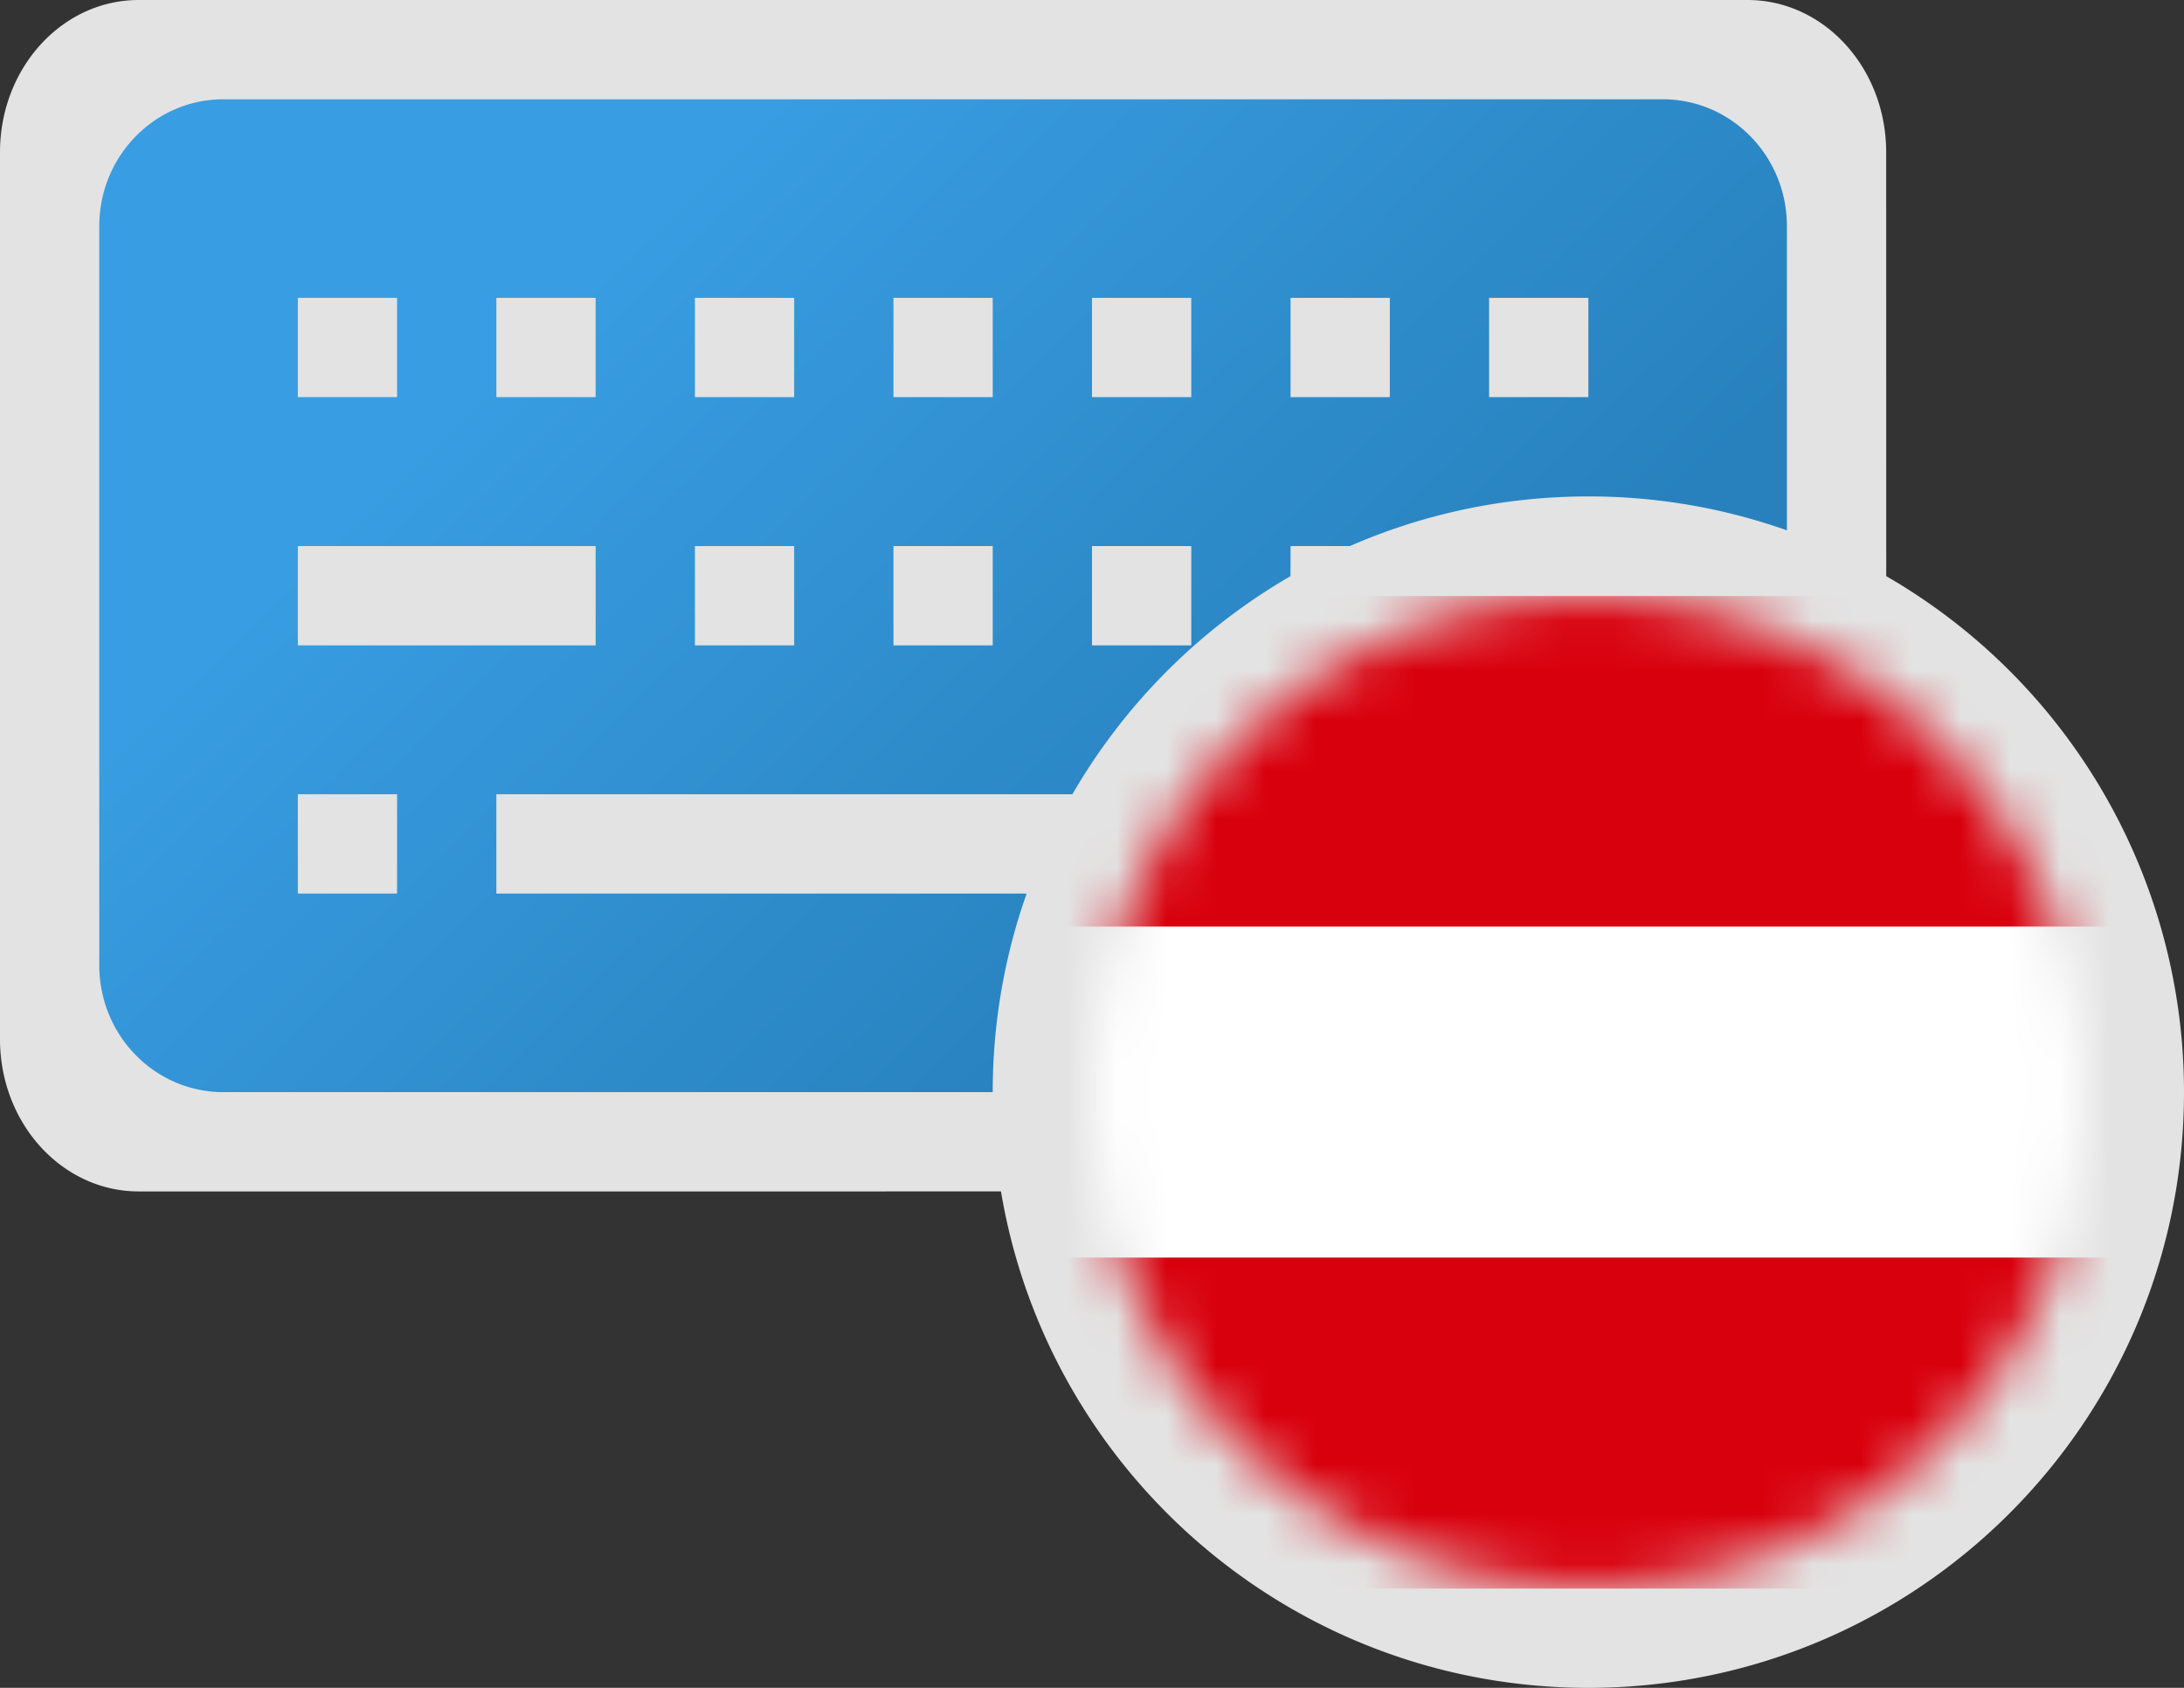 <svg width="44" height="34" fill="none" xmlns="http://www.w3.org/2000/svg"><rect width="100%" height="100%" fill="#333333" stroke="none"/><g clip-path="url(#a)"><path opacity=".861" d="M35.206 0C36.75 0 38 1.372 38 3.067l.001 8.539A11.995 11.995 0 0 1 44 22c0 6.627-5.373 12-12 12-5.946 0-10.882-4.325-11.834-10H2.794C1.25 24 0 22.628 0 20.933V3.067C0 1.372 1.25 0 2.794 0h32.412Z" fill="#fff"/><path fill-rule="evenodd" clip-rule="evenodd" d="M33.5 2C34.881 2 36 3.144 36 4.556v6.127A11.98 11.98 0 0 0 32 10c-1.708 0-3.333.357-4.804 1H26l-.001.606A12.06 12.06 0 0 0 21.605 16H10v2h10.683A11.98 11.98 0 0 0 20 22H4.5C3.119 22 2 20.856 2 19.444V4.556C2 3.144 3.119 2 4.5 2h29ZM8 16H6v2h2v-2Zm4-5H6v2h6v-2Zm4 0h-2v2h2v-2Zm4 0h-2v2h2v-2Zm4 0h-2v2h2v-2ZM8 6H6v2h2V6Zm4 0h-2v2h2V6Zm4 0h-2v2h2V6Zm4 0h-2v2h2V6Zm4 0h-2v2h2V6Zm4 0h-2v2h2V6Zm4 0h-2v2h2V6Z" fill="url(#b)"/><mask id="c" style="mask-type:alpha" maskUnits="userSpaceOnUse" x="22" y="12" width="20" height="20"><path d="M32 32c5.523 0 10-4.477 10-10s-4.477-10-10-10-10 4.477-10 10 4.477 10 10 10Z" fill="#fff"/></mask><g mask="url(#c)"><path fill-rule="evenodd" clip-rule="evenodd" d="M17.01 12.006h29.98v6.662H17.01v-6.662Zm0 13.325h29.98V32H17.01v-6.67Z" fill="#D9000D"/><path d="M46.99 18.668H17.01v6.661h29.98v-6.661Z" fill="#fff"/></g></g><defs><linearGradient id="b" x1="8.824" y1="8.54" x2="21.753" y2="21.823" gradientUnits="userSpaceOnUse"><stop stop-color="#389DE2"/><stop offset="1" stop-color="#2881BD"/></linearGradient><clipPath id="a"><path fill="#fff" d="M0 0h44v34H0z"/></clipPath></defs></svg>